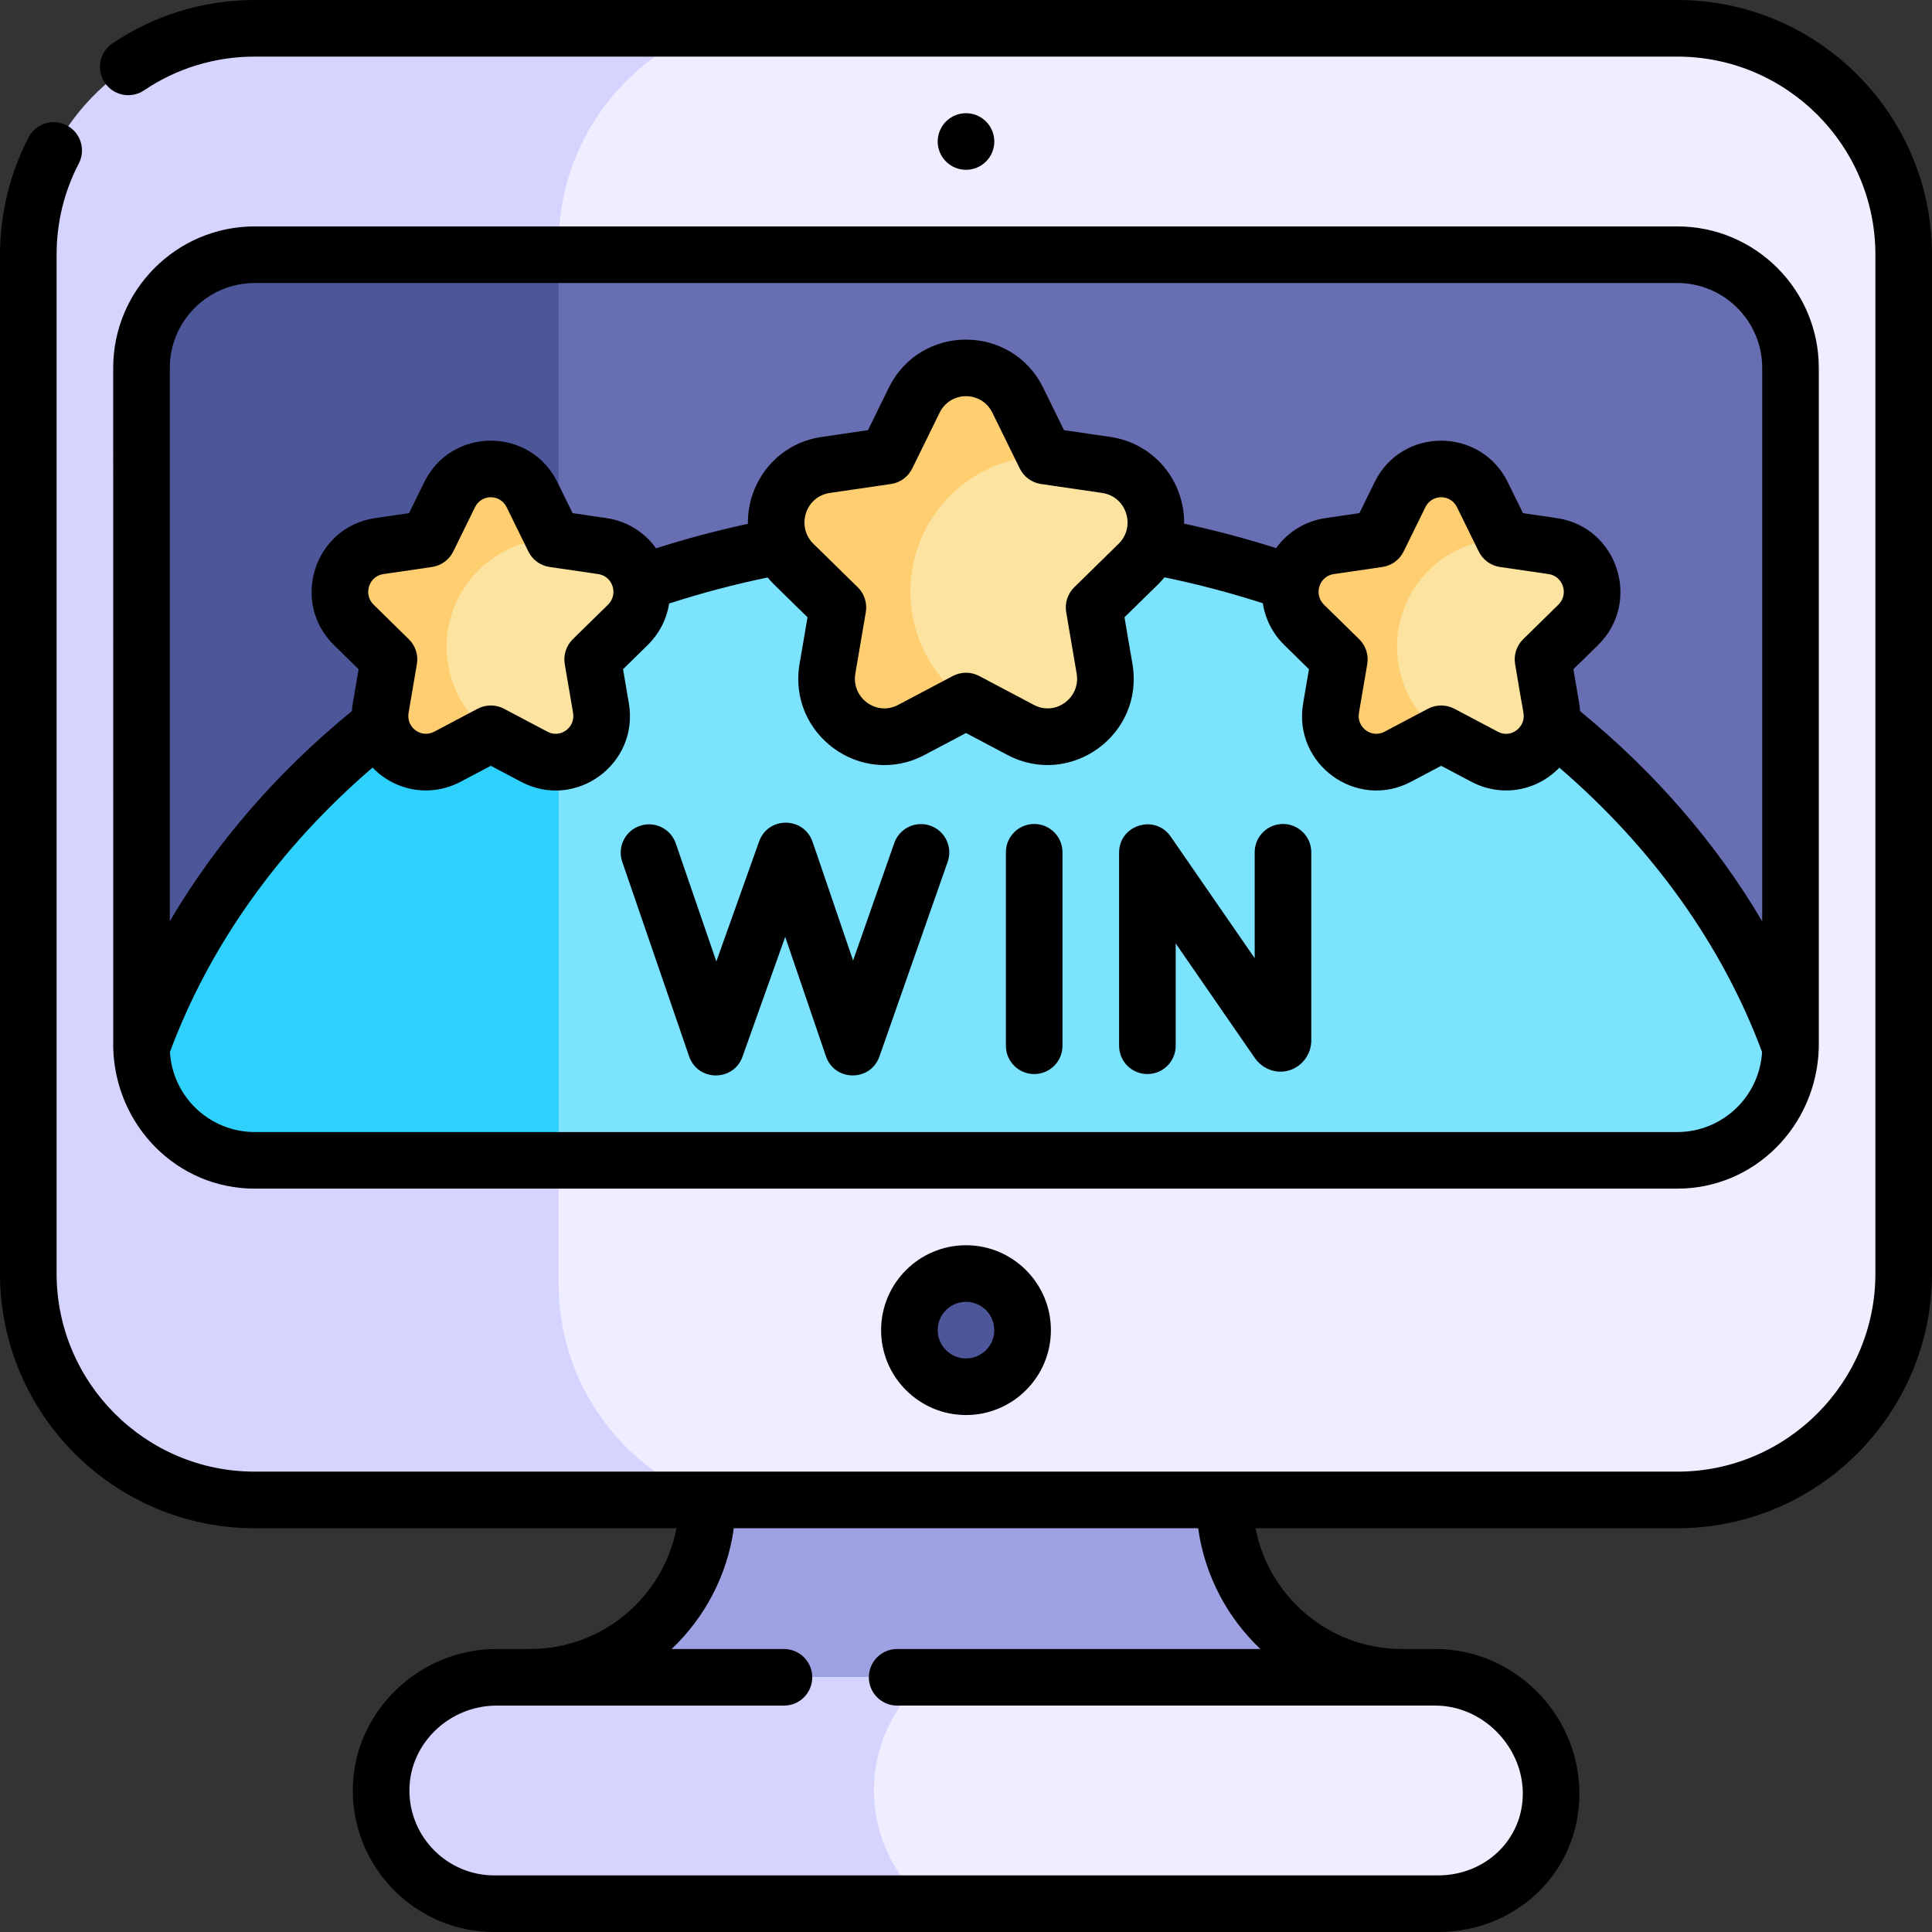 <svg id="Capa_1" enable-background="new 0 0 512 512" height="512" viewBox="0 0 512 512" width="512" xmlns="http://www.w3.org/2000/svg"><rect x="0" y="0" width="512" height="512" fill="#333333" stroke="none"/><g><path d="m324.5 397.5-68.5-20-68.5 20c0 25.979-21.021 47-47 47l115.529 30 115.471-30c-25.979 0-47-21.021-47-47z" fill="#9ea2e3"/><g><path d="m444.5 7.5h-257l-59.84 20v350l59.84 20h257c33.137 0 60-26.863 60-60v-270c0-33.137-26.863-60-60-60z" fill="#efedff"/><path d="m148.044 340.269v-275.538c0-26.145 16.393-48.45 39.456-57.231h-120c-33.137 0-60 26.863-60 60v270c0 33.137 26.863 60 60 60h120c-23.063-8.78-39.456-31.085-39.456-57.231z" fill="#d4d4ff"/></g><g><path d="m444.5 67.5h-296.456l-70.604 50v160h397.06v-180c0-16.568-13.431-30-30-30z" fill="#676fb2"/><path d="m67.5 67.5c-16.569 0-30 13.432-30 30v180h110.544v-210z" fill="#4c5699"/></g><g><path d="m256 140.191c-39.045 0-75.802 8.349-107.957 23.061l-30.603 70.109 30.603 74.139h296.457c16.569 0 30-13.432 30-30-27.893-76.904-112.663-137.309-218.5-137.309z" fill="#7ce3ff"/><path d="m37.5 277.5c0 16.568 13.431 30 30 30h80.543v-144.248c-52.455 24-92.66 64.942-110.543 114.248z" fill="#2ed0fc"/></g><g><g><path d="m293.184 123.214-16.204-2.368-4.053-2.02h-33.675v66.954h16.748l14.493 7.662c11.236 5.94 24.368-3.654 22.221-16.236l-2.768-16.229 11.726-11.493c9.09-8.91 4.075-24.434-8.488-26.27z" fill="#fce3a0"/><path d="m243.008 145.726c4.768-14.756 18.465-24.788 33.972-24.88l-7.247-14.766c-5.599-11.408-21.837-11.472-27.468 0l-7.247 14.766-16.204 2.368c-12.562 1.836-17.578 17.36-8.488 26.271l11.725 11.493-2.768 16.229c-2.146 12.581 10.986 22.176 22.222 16.236l14.495-7.662c-12.521-9.149-17.76-25.299-12.992-40.055z" fill="#ffce71"/></g><g><path d="m159.634 144.719-12.882-1.882-3.222-1.606h-26.772v53.229h13.314l11.522 6.092c8.932 4.723 19.372-2.905 17.666-12.907l-2.201-12.902 9.322-9.137c7.227-7.086 3.24-19.427-6.747-20.887z" fill="#fce3a0"/><path d="m119.744 162.616c3.79-11.731 14.68-19.706 27.008-19.78l-5.761-11.739c-4.451-9.069-17.361-9.121-21.837 0l-5.761 11.739-12.882 1.882c-9.987 1.46-13.974 13.801-6.748 20.885l9.322 9.137-2.2 12.902c-1.706 10.002 8.734 17.63 17.666 12.907l11.522-6.092c-9.955-7.27-14.12-20.109-10.329-31.841z" fill="#ffce71"/></g><g><path d="m411.489 144.719-12.882-1.882-3.222-1.606h-26.772v53.229h13.314l11.522 6.092c8.932 4.723 19.372-2.905 17.666-12.907l-2.201-12.902 9.322-9.137c7.228-7.086 3.24-19.427-6.747-20.887z" fill="#fce3a0"/><path d="m371.599 162.616c3.79-11.731 14.68-19.706 27.008-19.78l-5.761-11.739c-4.451-9.069-17.361-9.121-21.837 0l-5.761 11.739-12.882 1.882c-9.987 1.46-13.974 13.801-6.748 20.885l9.322 9.137-2.2 12.902c-1.706 10.002 8.734 17.63 17.666 12.907l11.522-6.092c-9.955-7.27-14.119-20.109-10.329-31.841z" fill="#ffce71"/></g></g><g><path d="m411.046 474.5c-.448-16.34-14.266-30-30.613-30h-248.809c-16.346 0-30.164 12.816-30.612 29.156-.466 16.954 13.139 30.844 29.988 30.844h250.057c16.849 0 30.454-13.046 29.989-30z" fill="#efedff"/><circle cx="256" cy="352.5" fill="#4c5699" r="15"/><path d="m245.517 444.5h-113.893c-16.346 0-30.164 12.816-30.612 29.156-.466 16.954 13.139 30.844 29.988 30.844h114.22v-.265l-.529-.474c-17.788-15.9-17.399-43.862.826-59.261z" fill="#d4d4ff"/></g><g><path d="m444.5 0h-377c-13.509 0-26.548 3.979-37.707 11.506-3.434 2.316-4.34 6.978-2.023 10.412 2.317 3.433 6.978 4.339 10.412 2.023 8.671-5.849 18.809-8.941 29.318-8.941h377c28.948 0 52.5 23.551 52.5 52.5v270c0 28.948-23.552 52.5-52.5 52.5h-377c-28.948 0-52.5-23.552-52.5-52.5v-270c0-8.529 1.979-16.661 5.88-24.169 1.91-3.675.479-8.203-3.197-10.113-3.674-1.91-8.203-.48-10.113 3.197-4.953 9.53-7.57 20.279-7.57 31.085v270c0 37.22 30.28 67.5 67.5 67.5h111.777c-3.515 18.205-19.561 32-38.777 32h-8.876c-20.462 0-37.559 16.352-38.109 36.448-.01.353-.015.703-.015 1.051 0 20.678 16.822 37.501 37.5 37.501h250.057c21.028 0 37.501-16.102 37.501-36.657 0-.348-.005-.698-.015-1.049-.565-20.565-17.661-37.294-38.11-37.294h-8.933c-19.216 0-35.262-13.795-38.777-32h111.777c37.22 0 67.5-30.28 67.5-67.5v-270c0-37.22-30.28-67.5-67.5-67.5zm-110.491 437h-96.255c-4.143 0-7.5 3.357-7.5 7.5s3.357 7.5 7.5 7.5h142.679c12.191 0 22.777 10.398 23.116 22.708.006.212.009.424.009.635 0 12.145-9.884 21.657-22.501 21.657h-250.057c-12.406 0-22.5-10.094-22.5-22.501 0-.211.003-.423.009-.637.331-12.055 10.7-21.862 23.115-21.862h76.13c4.143 0 7.5-3.357 7.5-7.5s-3.357-7.5-7.5-7.5h-29.763c8.75-8.309 14.749-19.479 16.48-32h123.057c1.732 12.521 7.731 23.691 16.481 32z"/><circle cx="256" cy="37.5" r="7.5"/><path d="m30 97.5s.009 180.377.01 180.413c.673 20.477 16.951 37.087 37.49 37.087h377c20.539 0 36.817-16.61 37.49-37.087.001-.036.001-.071.003-.107.001-.102.008-.203.008-.306v-180c0-20.678-16.822-37.5-37.5-37.5h-377c-20.679 0-37.501 16.822-37.501 37.5zm414.5 202.5h-377c-11.976 0-21.794-9.406-22.461-21.219 10.522-28.28 28.976-54.159 53.693-75.358 6.218 6.424 15.611 7.833 23.323 3.758l8.017-4.239 8.017 4.238c14.429 7.629 31.315-4.67 28.565-20.799l-1.541-9.032 6.519-6.39c3.11-3.049 5.051-6.917 5.697-11.023 8.545-2.761 17.289-5.074 26.108-6.902.515.623 1.054 1.23 1.641 1.806l8.923 8.745-2.108 12.359c-3.188 18.694 16.374 32.978 33.121 24.128l10.987-5.81 10.988 5.811c16.652 8.804 36.324-5.346 33.12-24.128l-2.109-12.359 8.923-8.745c.598-.586 1.147-1.206 1.67-1.841 8.838 1.823 17.568 4.126 26.069 6.869.635 4.132 2.579 8.026 5.706 11.091l6.519 6.391-1.541 9.033c-2.755 16.157 14.179 28.4 28.565 20.799l8.017-4.239 8.017 4.238c7.635 4.037 17.029 2.725 23.305-3.738 24.761 21.277 43.221 47.152 53.712 75.339-.668 11.811-10.486 21.217-22.462 21.217zm-294.834-123.997 2.201 12.901c.669 3.915-3.367 6.815-6.767 5.016l-11.522-6.092c-2.193-1.158-4.818-1.158-7.012 0l-11.522 6.093c-3.369 1.783-7.441-1.068-6.767-5.017l2.2-12.902c.413-2.424-.388-4.896-2.144-6.616l-9.321-9.139c-2.812-2.756-1.259-7.546 2.582-8.107l12.882-1.882c2.446-.357 4.56-1.897 5.649-4.117l5.76-11.738c1.729-3.522 6.656-3.493 8.372 0l5.762 11.739c1.089 2.219 3.202 3.759 5.648 4.116l12.881 1.882c3.85.562 5.389 5.358 2.583 8.107l-9.322 9.138c-1.755 1.721-2.556 4.194-2.143 6.618zm132.888-13.765 2.768 16.23c1.107 6.486-5.599 11.37-11.322 8.345l-14.493-7.663c-2.193-1.16-4.818-1.16-7.012 0l-14.492 7.662c-5.725 3.03-12.429-1.859-11.323-8.345l2.768-16.229c.413-2.424-.388-4.896-2.144-6.617l-11.726-11.493c-4.661-4.568-2.121-12.551 4.323-13.493l16.204-2.368c2.446-.357 4.559-1.897 5.648-4.117l7.245-14.765c2.877-5.862 11.132-5.851 14.003 0l7.247 14.766c1.089 2.219 3.202 3.759 5.647 4.116l16.204 2.368c6.422.938 9.002 8.906 4.323 13.493l-11.726 11.493c-1.755 1.722-2.555 4.193-2.142 6.617zm118.968 13.764c2.124 13.068 2.47 13.124 2.203 14.62-.505 2.797-3.745 4.899-6.769 3.298l-11.522-6.092c-2.193-1.158-4.818-1.158-7.012 0l-11.522 6.093c-3.4 1.799-7.435-1.102-6.767-5.017l2.2-12.902c.413-2.424-.388-4.896-2.144-6.616l-9.321-9.139c-2.812-2.756-1.259-7.546 2.582-8.107l12.882-1.882c2.446-.357 4.56-1.897 5.648-4.116l5.763-11.74c1.727-3.521 6.654-3.492 8.37.001l5.762 11.739c1.089 2.219 3.202 3.759 5.648 4.116l12.881 1.882c3.844.562 5.394 5.354 2.584 8.107l-9.322 9.138c-1.756 1.721-2.557 4.193-2.144 6.617zm65.478-78.502v146.661c-12.164-20.646-28.475-39.52-48.257-55.689-.132-2.032-.268-2.04-1.775-11.122l6.52-6.391c11.648-11.417 5.208-31.306-10.914-33.661l-8.975-1.312-4.021-8.193c-7.193-14.658-28.085-14.707-35.301 0l-4.021 8.193-8.975 1.312c-5.383.786-10.042 3.695-13.1 7.953-7.973-2.534-16.128-4.699-24.379-6.474.129-11.4-8.011-21.301-19.533-22.984l-12.297-1.797-5.507-11.221c-8.348-17.01-32.561-17.057-40.934.001l-5.506 11.22-12.296 1.797c-11.685 1.708-19.682 11.769-19.533 23.028-8.213 1.775-16.355 3.944-24.34 6.483-3.057-4.288-7.733-7.217-13.138-8.006l-8.975-1.312-4.021-8.193c-7.194-14.657-28.083-14.708-35.303.001l-4.021 8.192-8.974 1.312c-16.142 2.358-22.551 22.254-10.913 33.661l6.519 6.391c-1.494 9.006-1.637 9.064-1.773 11.093-19.768 16.118-36.08 34.993-48.257 55.686v-146.629c0-12.407 10.094-22.5 22.5-22.5h377c12.406 0 22.5 10.093 22.5 22.5z"/><path d="m233.5 352.5c0 12.406 10.094 22.5 22.5 22.5s22.5-10.094 22.5-22.5-10.094-22.5-22.5-22.5-22.5 10.094-22.5 22.5zm30 0c0 4.136-3.364 7.5-7.5 7.5s-7.5-3.364-7.5-7.5 3.364-7.5 7.5-7.5 7.5 3.364 7.5 7.5z"/><path d="m246.552 218.812c-3.907-1.368-8.188.688-9.559 4.598l-10.916 31.143c-11.063-32.422-10.77-31.647-11.045-32.234-2.821-6.003-11.604-5.671-13.855.663l-11.338 31.814-10.751-31.282c-1.346-3.918-5.611-6-9.53-4.655-3.917 1.346-6.002 5.613-4.655 9.53l17.715 51.548c2.306 6.706 11.778 6.759 14.157.08l11.312-31.742 10.796 31.646c2.301 6.744 11.823 6.77 14.177.059l18.09-51.609c1.37-3.908-.689-8.188-4.598-9.559z"/><path d="m340.004 218.361c-4.143 0-7.5 3.357-7.5 7.5v28.069l-22.261-32.235c-4.164-6.033-13.672-3.078-13.672 4.262v51.182c0 4.143 3.357 7.5 7.5 7.5s7.5-3.357 7.5-7.5v-27.122l20.938 30.318c2.104 3.04 5.809 4.37 9.209 3.304 3.407-1.063 5.786-4.302 5.786-7.875v-49.902c0-4.143-3.358-7.501-7.5-7.501z"/><path d="m274.071 218.361c-4.143 0-7.5 3.357-7.5 7.5v51.277c0 4.143 3.357 7.5 7.5 7.5s7.5-3.357 7.5-7.5v-51.277c0-4.142-3.357-7.5-7.5-7.5z"/></g></g></svg>
